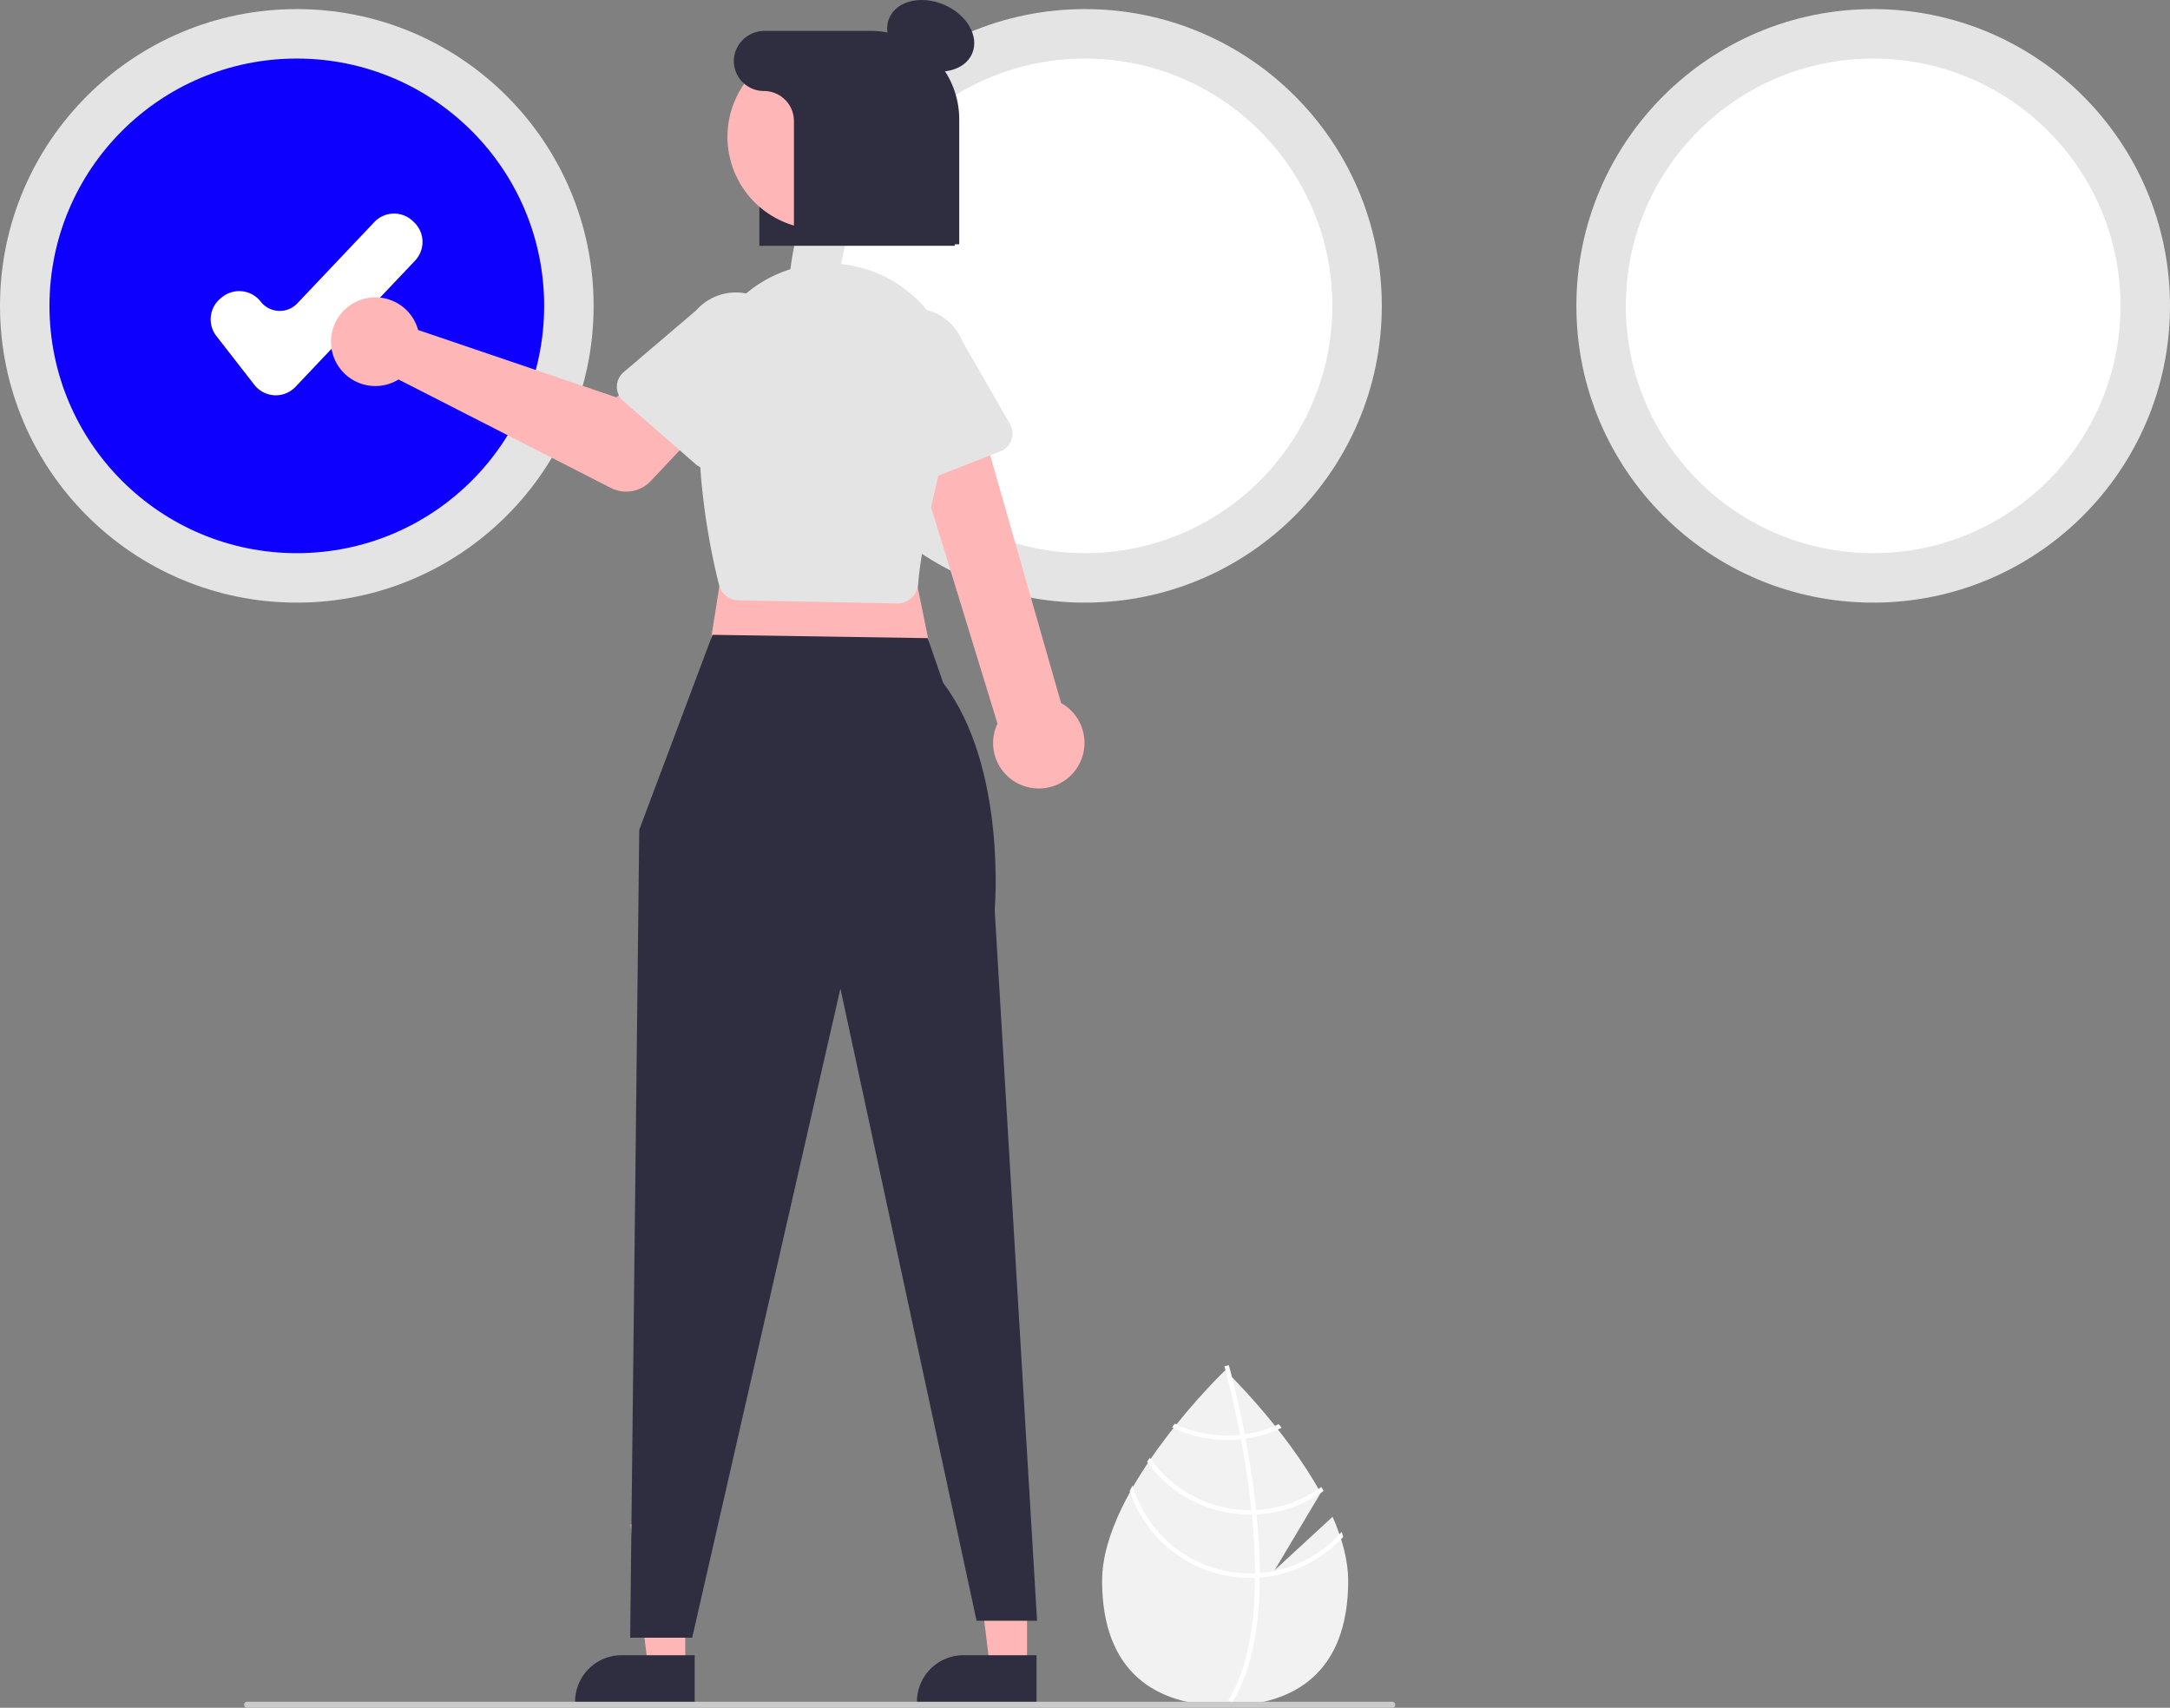 <svg xmlns="http://www.w3.org/2000/svg" width="722" height="568.282" viewBox="0 0 722 568.282" xmlns:xlink="http://www.w3.org/1999/xlink" role="img" artist="Katerina Limpitsouni" source="https://undraw.co/"><rect x="0" y="0" width="722" height="568.282" fill="#808080" stroke="none"/><path d="M682.382,670.593l-19.269,17.739,15.313-25.695c-12.065-21.878-31.796-40.787-31.796-40.787s-40.936,39.22-40.936,70.05,18.328,41.594,40.936,41.594c22.608,0,40.936-10.765,40.936-41.594C687.566,685.039,685.535,677.761,682.382,670.593Z" transform="translate(-239 -165.859)" fill="#f2f2f2"/><path d="M658.157,689.293v1.52c-.09,17.664-3.069,31.446-8.915,41.151-.083.143-.173.278-.256.421l-.654-.399-.624-.391c6.485-10.48,8.779-25.292,8.862-40.699.008-.497.015-1.001.008-1.505-.023-6.522-.421-13.12-1.061-19.53-.045-.497-.098-1.001-.15-1.505-.888-8.456-2.167-16.536-3.476-23.555-.09-.497-.188-.993-.286-1.482-2.264-11.871-4.574-20.47-5.101-22.373-.06-.233-.098-.361-.105-.391l.715-.203.008-.008.722-.203c.008.03.135.459.346,1.256.805,2.979,2.896,11.066,4.95,21.734.09.481.188.978.278,1.475,1.068,5.695,2.114,12.059,2.942,18.74q.316,2.516.564,4.965c.06.504.113,1.008.158,1.505Q658.12,680.209,658.157,689.293Z" transform="translate(-239 -165.859)" fill="#fff"/><path d="M653.14,643.131c-.504.068-1.016.135-1.535.188a41.502,41.502,0,0,1-4.243.218,40.371,40.371,0,0,1-17.453-3.942c-.316.399-.632.797-.955,1.204a41.866,41.866,0,0,0,18.409,4.243,42.941,42.941,0,0,0,4.529-.241c.512-.053,1.023-.12,1.527-.196a41.514,41.514,0,0,0,11.999-3.634q-.485-.621-.948-1.219A40.233,40.233,0,0,1,653.14,643.131Z" transform="translate(-239 -165.859)" fill="#fff"/><path d="M656.924,668.311q-.779.045-1.557.045c-.158.008-.323.008-.481.008a40.585,40.585,0,0,1-33.312-17.401c-.301.444-.602.888-.895,1.339A42.092,42.092,0,0,0,654.885,669.868c.211,0,.421,0,.632-.008.527-.008,1.046-.023,1.565-.045a41.87,41.87,0,0,0,22.306-7.824c-.241-.444-.481-.888-.73-1.332A40.307,40.307,0,0,1,656.924,668.311Z" transform="translate(-239 -165.859)" fill="#fff"/><path d="M658.157,689.293c-.527.045-1.053.075-1.58.098-.564.023-1.128.038-1.693.038a40.695,40.695,0,0,1-39.014-29.28c-.339.609-.677,1.211-1.001,1.821A42.185,42.185,0,0,0,654.885,690.933c.564,0,1.128-.008,1.685-.038.534-.015,1.061-.045,1.587-.083a42.062,42.062,0,0,0,27.76-13.549c-.158-.557-.339-1.106-.519-1.663A40.564,40.564,0,0,1,658.157,689.293Z" transform="translate(-239 -165.859)" fill="#fff"/><circle cx="98.754" cy="101.778" r="98.754" fill="#e4e4e4"/><circle cx="98.754" cy="101.778" r="82.295" fill="#0d00ff"/><circle cx="361" cy="101.778" r="98.754" fill="#e4e4e4"/><circle cx="361" cy="101.778" r="82.295" fill="#fff"/><circle cx="623.246" cy="101.778" r="98.754" fill="#e4e4e4"/><circle cx="623.246" cy="101.778" r="82.295" fill="#fff"/><path d="M330.761,297.397q-.221,0-.442-.011a9.035,9.035,0,0,1-6.699-3.48l-12.624-16.23a9.054,9.054,0,0,1,1.586-12.691l.454-.354a9.055,9.055,0,0,1,12.692,1.586,8.044,8.044,0,0,0,12.189.594l25.632-27.058a9.044,9.044,0,0,1,12.786-.345l.418.396a9.043,9.043,0,0,1,.345,12.785l-39.775,41.983A9.033,9.033,0,0,1,330.761,297.397Z" transform="translate(-239 -165.859)" fill="#fff"/><path d="M556.657,247.641h-65V191.112a13.225,13.225,0,0,1,13.437-12.97h21.606c16.518,0,29.957,12.972,29.957,28.916Z" transform="translate(-239 -165.859)" fill="#2f2e41"/><polygon points="341.722 554.819 329.383 554.818 323.512 507.223 341.724 507.224 341.722 554.819" fill="#ffb6b6"/><path d="M583.869,732.639l-39.788-.001v-.503a15.487,15.487,0,0,1,15.487-15.486h.001l24.301.001Z" transform="translate(-239 -165.859)" fill="#2f2e41"/><polygon points="227.987 554.819 215.647 554.818 209.777 507.223 227.989 507.224 227.987 554.819" fill="#ffb6b6"/><path d="M470.134,732.639l-39.788-.001v-.503a15.487,15.487,0,0,1,15.487-15.486h.001l24.301.001Z" transform="translate(-239 -165.859)" fill="#2f2e41"/><polygon points="242.886 172.448 234.834 223.78 311.328 224.786 301.263 175.468 242.886 172.448" fill="#ffb6b6"/><path d="M476.054,377.105l-24.363,64.872-3.02,268.84H469.305l49.319-215.999L563.916,705.178h20.13L569.955,468.65s4.155-47.474-17.111-75.488l-5.176-14.955Z" transform="translate(-239 -165.859)" fill="#2f2e41"/><path d="M580.558,427.676a15.1,15.1,0,0,1-9.675-21.036L538.341,300.546,562.277,295.801l29.763,103.995a15.182,15.182,0,0,1-11.482,27.881Z" transform="translate(-239 -165.859)" fill="#ffb6b6"/><path d="M537.492,366.656l-52.73-1.018a6.894,6.894,0,0,1-6.534-5.193c-2.827-11.192-9.046-40.359-5.747-69.41a42.365,42.365,0,0,1,48.153-37.06A42.384,42.384,0,0,1,555.622,306.696c-6.637,25.206-10.387,43.239-11.143,53.598A6.878,6.878,0,0,1,538.969,366.526h0a6.857,6.857,0,0,1-1.33.131C537.59,366.657,537.541,366.657,537.492,366.656Z" transform="translate(-239 -165.859)" fill="#e4e4e4"/><path d="M377.322,273.464a14.795,14.795,0,0,1,.778,2.196L444.103,298.088l12.754-11.142,19.33,17.05L455.526,325.914a11.245,11.245,0,0,1-13.298,2.301l-70.627-36.076a14.755,14.755,0,1,1,5.721-18.675Z" transform="translate(-239 -165.859)" fill="#ffb6b6"/><path d="M444.24,294.511a6.319,6.319,0,0,1,2.222-4.775L470.629,269.15a17.567,17.567,0,0,1,26.529,23.034l-17.21,26.799a6.325,6.325,0,0,1-9.483,1.346l-24.061-21.015A6.318,6.318,0,0,1,444.24,294.511Z" transform="translate(-239 -165.859)" fill="#e4e4e4"/><path d="M536.883,327.42a6.318,6.318,0,0,1-3.216-4.171l-7.145-30.932a17.567,17.567,0,0,1,32.662-12.942l15.864,27.617a6.325,6.325,0,0,1-3.172,9.038l-29.734,11.681A6.318,6.318,0,0,1,536.883,327.42Z" transform="translate(-239 -165.859)" fill="#e4e4e4"/><ellipse cx="548.664" cy="177.771" rx="11.254" ry="15.005" transform="translate(-69.345 446.638) rotate(-66.87)" fill="#2f2e41"/><circle cx="511.819" cy="211.388" r="30.775" transform="translate(-158.163 393.232) rotate(-61.337)" fill="#ffb6b6"/><path d="M528.701,176.141H493.5a10.228,10.228,0,0,0-10.321,9.334,10.001,10.001,0,0,0,9.978,10.666h0a10,10,0,0,1,10,10v41h55V205.598A29.457,29.457,0,0,0,528.701,176.141Z" transform="translate(-239 -165.859)" fill="#2f2e41"/><path d="M702.224,734.141h-381a1,1,0,0,1,0-2h381a1,1,0,0,1,0,2Z" transform="translate(-239 -165.859)" fill="#cacaca"/></svg>